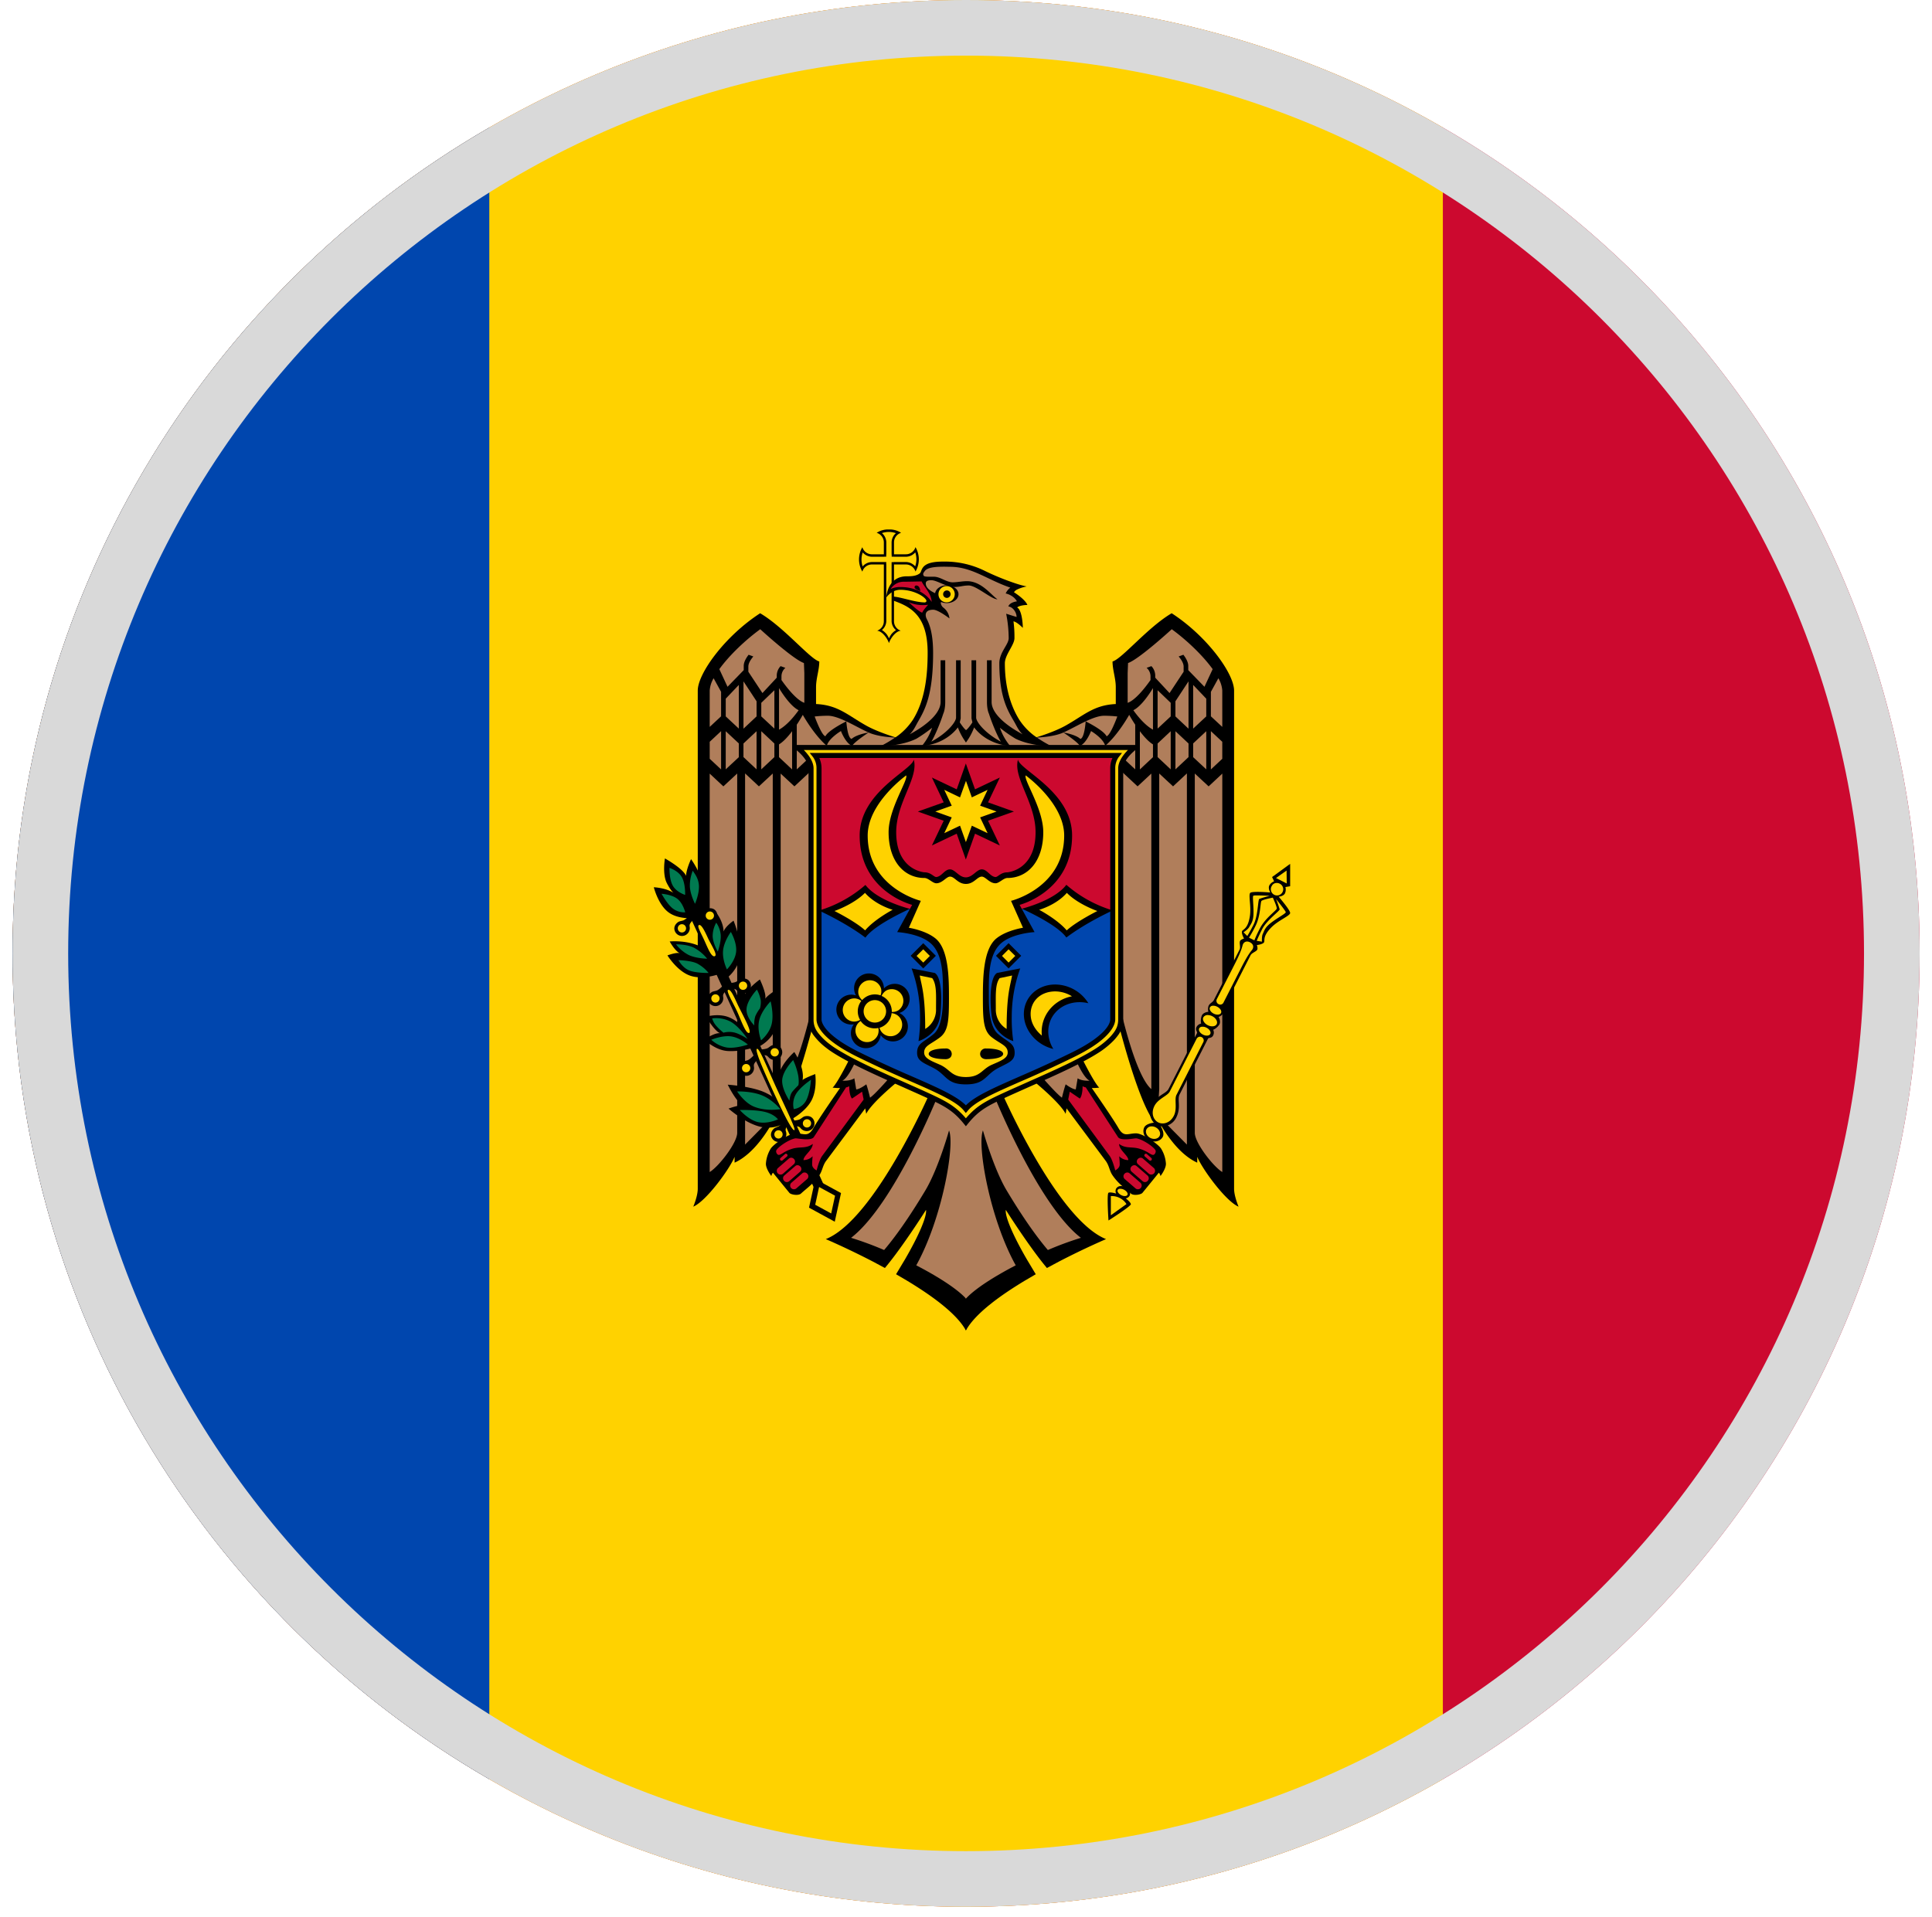 <svg xmlns="http://www.w3.org/2000/svg" width="131" height="130" fill="none"><g clip-path="url(#a)"><path fill="#CC092F" fill-rule="evenodd" d="M65.507 129.31c35.708 0 64.655-28.947 64.655-64.655S101.215 0 65.507 0 .852 28.947.852 64.655s28.947 64.655 64.655 64.655z" clip-rule="evenodd"/><path fill="#FFD200" fill-rule="evenodd" d="M97.834 8.65v112.01c-9.51 5.501-20.55 8.649-32.327 8.649-35.708 0-64.655-28.947-64.655-64.655S29.799 0 65.507 0c11.776 0 22.817 3.149 32.327 8.65z" clip-rule="evenodd"/><path fill="#0046AE" fill-rule="evenodd" d="M33.18 120.661C13.853 109.482.851 88.587.851 64.656c0-23.932 13.002-44.826 32.327-56.006v112.011z" clip-rule="evenodd"/><path fill="#000" d="M60.27 35.908a1.396 1.396 0 0 0-.827.226c.29.086.489.354.486.657v.8h-.8a.68.68 0 0 1-.657-.48 1.627 1.627 0 0 0 0 1.654.677.677 0 0 1 .657-.485h.8v3.845a.68.68 0 0 1-.453.645c.382.052.71.564.8.844.09-.28.419-.792.8-.844a.676.676 0 0 1-.458-.645V38.28h.8a.68.68 0 0 1 .657.48 1.628 1.628 0 0 0 0-1.655.677.677 0 0 1-.657.485h-.8v-.8a.68.68 0 0 1 .48-.656 1.397 1.397 0 0 0-.827-.226z"/><path fill="#FFD200" d="M60.273 36.074a1.529 1.529 0 0 0-.474.078.845.845 0 0 1 .298.64v.8a.161.161 0 0 1-.006.032v.127h-.127a.176.176 0 0 1-.033.006h-.8a.847.847 0 0 1-.634-.292 1.48 1.48 0 0 0-.083.474c0 .161.027.321.077.474a.846.846 0 0 1 .64-.297h.965c0 .016-.005.032-.005.05v.082a.12.12 0 0 1 .005.033v3.845a.812.812 0 0 1-.297.601c.119.075.225.168.314.276.065.09.12.186.166.287.045-.101.1-.197.165-.287a1.3 1.3 0 0 1 .309-.27.815.815 0 0 1-.298-.607v-4.005h.132a.17.17 0 0 1 .033-.006h.8a.847.847 0 0 1 .635.293c.053-.153.081-.313.083-.475a1.538 1.538 0 0 0-.078-.474.846.846 0 0 1-.64.298h-.8a.168.168 0 0 1-.033-.006h-.127v-.127a.168.168 0 0 1-.005-.033v-.8a.847.847 0 0 1 .292-.634 1.483 1.483 0 0 0-.474-.083"/><path fill="#000" d="M70.287 50.005a4.247 4.247 0 0 1-1.175-1.197c-.687-1.102-.977-2.454-.977-3.828 0-.581.651-1.235.651-1.705.004-.38-.017-.76-.066-1.136.231.031.634.441.634.441s-.013-1.179-.386-1.385c0 0 .15-.155.695-.17-.153-.388-.91-.861-.91-.861a.492.492 0 0 1 .199-.177 2.48 2.48 0 0 1 .662-.215 7.103 7.103 0 0 1-.745-.204 17.56 17.56 0 0 1-2.063-.838 6.086 6.086 0 0 0-2.758-.646c-.386 0-.953.01-1.286.232-.304.202-.28.465-.386.557-.251.217-.681.21-.888.21-1.34 0-1.39 1.434-1.39 1.434s.342-.519.949-.519c1.007 0 1.77.55 1.77.756 0 .084-.104.1-.11.1-.658 0-1.651-.38-2.18-.398v.26c1.179.41 2.373.99 2.373 3.547 0 1.61-.193 3.253-.998 4.545-.311.473-.712.88-1.181 1.197l4.783.862 4.783-.862z"/><path fill="#000" d="m65.493 48.923-4.782 1.078c-.218-.066-1.24-.384-1.959-.784-1.263-.703-1.918-1.404-3.42-1.472v-1.143c0-.61.22-1.16.22-1.743-.632-.17-2.389-2.318-4.01-3.271-2.384 1.544-4.23 4.08-4.23 5.246v33.784c0 .503-.304 1.213-.304 1.213.87-.368 2.466-2.551 2.802-3.381v.397c1.315-.6 2.278-2.175 2.709-2.99l.028.413c1.174-1.03 2.67-7.116 2.67-7.116l2.491 2.45s-.901 1.829-1.252 2.156a4.2 4.2 0 0 0 .502.028c-.164.236-1.417 2.039-1.81 2.72-.367.636-.626.352-1.191.352-.469 0-1.53.747-1.705 1.049a2.219 2.219 0 0 0-.32 1.02c0 .35.37.828.37.828a.434.434 0 0 1 .11-.227l1.115 1.368c.111.124.608.204.783.045.438-.399.862-.677 1.252-1.252.201-.297.216-.637.447-.955l2.659-3.57.066.37c.398-.803 2.311-2.338 2.311-2.338l2.002.92s-3.737 8.593-7.055 9.914c0 0 1.443.613 3.216 1.534l.794.425c.223-.27.458-.568.69-.878 1.06-1.418 2.096-3.061 2.096-3.061.073.426-.487 1.745-1.434 3.37l-.596.993.717.42c1.756 1.056 3.405 2.27 4.016 3.387l.431-1.079-.43-1.078V50.354l.215-.539-.214-.892z"/><path fill="#B07E5B" d="M65.497 88.06c-.62-.672-1.914-1.493-3.37-2.25 1.76-3.16 2.632-8.153 2.223-9.147 0 0-.722 2.59-1.605 4.066-.818 1.367-1.824 2.904-2.797 4.043a22.188 22.188 0 0 0-2.24-.827c2.916-2.246 5.897-9.67 5.897-9.67l-3.083-1.43s-1.153 1.345-1.528 1.595c0 0-.16-.669-.254-.905 0 0-.442.335-.684.343l-.127-.751c-.304.203-.81.16-.81.16.444-.21.97-1.5.97-1.5l-2.944-3.917s-1.034 4.97-2.212 5.991V52.462l.933.866 1.412-1.318v-1.004l-1.252 1.17v-3.03c.144-.216.28-.439.408-.667.202.354.858 1.437 1.627 2.102.127-.515.96-1.004.96-1.004s.298.81.755 1.01c.161-.284 1.12-.91 1.12-.91s-.82.124-1.153.435c-.285-.064-.358-1.191-.358-1.191s-1.208.588-1.418 1.01c-.23-.063-.589-.97-.728-1.341a8.04 8.04 0 0 1 .9-.05c.343 0 .784.163 1.246.38.507.24 1.038.542 1.511.757.607.274 1.526.33 1.793.342a7.942 7.942 0 0 1-1.01.595s1.446-.013 2.461-.518c.37-.223.723-.47 1.06-.74-.155.451-.39.87-.696 1.236 1.491-.126 2.233-.977 2.444-1.263.134.365.32.709.552 1.02h.538v36.638l-.54 1.073zM54.511 44.965l.027.684v2.014c-.54-.186-1.22-1.075-1.55-1.545v-.276a.761.761 0 0 1 .265-.551l-.325-.116a.948.948 0 0 0-.26.623v.16l-.97 1.043-.955-1.445v-.353c0-.238.183-.504.337-.684l-.32-.116c-.162.21-.331.491-.331.755v.287l-1.098 1.131-.557-1.197c.669-.926 1.753-1.963 2.775-2.707 0 0 2.215 2.035 2.962 2.293zm-5.617 1.953v1.66l-.772.718V46.83a1.89 1.89 0 0 1 .265-.833l.508.921zm2.406.64v1.026l-.888.833v-3.21l.888 1.351zm-1.203 1.854-.888-.828v-1.202l.888-.933v2.963zm4.055-1.247c-.207.291-.747 1.004-1.33 1.318v-2.819c.134.223.747 1.215 1.33 1.5zm-1.645-1.357v2.603l-.888-.827v-.921l.889-.855zm-3.613 2.775v2.598l-.772-.723v-1.153l.772-.722zm1.202.833v.932l-.888.827v-2.587l.888.828zm1.203-.828v2.587l-.888-.832v-.922l.888-.833zm1.208.833v.922l-.888.832v-2.587l.888.833zm1.203 1.76-.889-.833v-.866c.306-.187.614-.53.888-.894v2.593zm-2.251 1.147.938-.871V73.86l.11 1.754-1.986 2.008V52.451l.938.877zm-1.473 23.495c0 .688-1.257 2.293-1.865 2.66v-27.02l.927.866.938-.872v24.366z"/><path fill="#CC092F" d="m57.77 74.502.684-.468.105.535-2.808 3.817c-.207.279-.38.987-.38.987s-.304-.143-.304-.402c0-.255.033-.557.033-.557a.866.866 0 0 1-.618.259c0-.313.605-.652.63-1.098-.462.342-.863.167-1.397.331-.58.18-.743.423-.92.414-.106-.006-.2-.187-.16-.298.069-.192.788-.725 1.29-.822.12-.023 1.067.206 1.258-.088l2.184-3.37a.716.716 0 0 0 .215-.078s-.007.62.188.838zm-4.398 3.779a.102.102 0 0 1-.006.143l-.309.27a.103.103 0 0 1-.143-.016.102.102 0 0 1 .006-.144l.309-.27a.09.09 0 0 1 .071-.022.115.115 0 0 1 .072.039zm.469.325a.24.24 0 0 1-.01.34l-.001.002-.75.657a.257.257 0 0 1-.337-.386l.75-.651a.239.239 0 0 1 .133-.055.26.26 0 0 1 .215.093zm.43.508a.238.238 0 0 1 .045.263.24.24 0 0 1-.054.077l-.002.002-.756.656a.243.243 0 0 1-.341-.037l-.001-.001a.247.247 0 0 1 .011-.348l.75-.65a.223.223 0 0 1 .127-.056.27.27 0 0 1 .22.094zm.259.402a.257.257 0 0 1 .215.089.247.247 0 0 1-.011.347l-.75.651a.255.255 0 0 1-.337-.38l.756-.657a.214.214 0 0 1 .127-.05z"/><path fill="#000" d="m65.495 48.923 4.783 1.078c.218-.066 1.24-.384 1.958-.784 1.264-.703 1.92-1.404 3.42-1.472v-1.143c0-.61-.22-1.16-.22-1.743.633-.17 2.39-2.318 4.01-3.271 2.385 1.544 4.231 4.08 4.231 5.246v33.784c0 .503.304 1.213.304 1.213-.87-.368-2.466-2.551-2.802-3.381v.397c-1.315-.6-2.278-2.175-2.71-2.99l-.027.413c-1.174-1.03-2.67-7.116-2.67-7.116l-2.492 2.45s.902 1.829 1.253 2.156a4.21 4.21 0 0 1-.502.028c.164.236 1.417 2.039 1.81 2.72.367.636.626.352 1.19.352.47 0 1.531.747 1.705 1.049.189.308.299.659.32 1.02 0 .35-.37.828-.37.828a.434.434 0 0 0-.11-.227l-1.114 1.368c-.111.124-.608.204-.783.045-.439-.399-.863-.677-1.253-1.252-.2-.297-.216-.637-.446-.955l-2.66-3.57-.065.37c-.398-.803-2.312-2.338-2.312-2.338l-2.002.92s3.738 8.593 7.056 9.914c0 0-1.444.613-3.216 1.534l-.795.425a22.074 22.074 0 0 1-.69-.878c-1.06-1.418-2.096-3.061-2.096-3.061-.072.426.488 1.745 1.435 3.37l.595.993-.717.42c-1.756 1.056-3.405 2.27-4.016 3.387l-.43-1.079.43-1.078V50.354l-.215-.539.213-.892z"/><path fill="#B07E5B" d="M65.502 88.06c.62-.672 1.915-1.493 3.37-2.25-1.76-3.16-2.632-8.153-2.223-9.147 0 0 .723 2.59 1.606 4.066.817 1.367 1.824 2.904 2.796 4.043a22.19 22.19 0 0 1 2.24-.827c-2.915-2.246-5.897-9.67-5.897-9.67l3.083-1.43s1.154 1.345 1.528 1.595c0 0 .16-.669.254-.905 0 0 .442.335.684.343l.127-.751c.304.203.81.16.81.16-.444-.21-.97-1.5-.97-1.5l2.944-3.917s1.034 4.97 2.212 5.991V52.462l-.932.866-1.412-1.318v-1.004l1.252 1.17v-3.03a10.13 10.13 0 0 1-.408-.667c-.203.354-.858 1.437-1.628 2.102-.126-.515-.96-1.004-.96-1.004s-.298.81-.755 1.01c-.161-.284-1.12-.91-1.12-.91s.82.124 1.153.435c.285-.064.358-1.191.358-1.191s1.208.588 1.418 1.01c.23-.063.589-.97.728-1.341a8.041 8.041 0 0 0-.899-.05c-.344 0-.785.163-1.246.38-.508.24-1.038.542-1.512.757-.607.274-1.525.33-1.793.342.321.223.659.422 1.01.595 0 0-1.446-.013-2.46-.518a9.737 9.737 0 0 1-1.06-.74c.155.451.39.87.695 1.236-1.49-.126-2.233-.977-2.444-1.263-.134.365-.32.709-.551 1.02h-.54v36.638l.542 1.073zm10.986-43.095-.027.684v2.014c.54-.186 1.22-1.075 1.55-1.545v-.276a.763.763 0 0 0-.265-.551l.326-.116c.16.169.252.39.259.623v.16l.97 1.043.955-1.445v-.353c0-.238-.183-.504-.337-.684l.32-.116c.162.21.331.491.331.755v.287l1.098 1.131.557-1.197c-.668-.926-1.752-1.963-2.774-2.707 0 0-2.216 2.035-2.963 2.293zm5.617 1.953v1.66l.772.718V46.83a1.892 1.892 0 0 0-.265-.833l-.507.921zm-2.405.64v1.026l.888.833v-3.21l-.888 1.351zm1.202 1.854.889-.828v-1.202l-.889-.933v2.963zm-4.054-1.247c.206.291.746 1.004 1.33 1.318v-2.819c-.135.223-.748 1.215-1.33 1.5zm1.644-1.357v2.603l.888-.827v-.921l-.888-.855zm3.613 2.775v2.598l.772-.723v-1.153l-.772-.722zm-1.202.833v.932l.888.827v-2.587l-.888.828zm-1.202-.828v2.587l.888-.832v-.922l-.888-.833zm-1.209.833v.922l.888.832v-2.587l-.888.833zm-1.202 1.76.888-.833v-.866c-.306-.187-.614-.53-.888-.894v2.593zm2.25 1.147-.938-.871V73.86l-.11 1.754 1.986 2.008V52.451l-.938.877zm1.474 23.495c0 .688 1.256 2.293 1.864 2.66v-27.02l-.927.866-.937-.872v24.366z"/><path fill="#CC092F" d="m73.219 74.502-.685-.468-.104.535 2.808 3.817c.207.279.38.987.38.987s.304-.143.304-.402c0-.255-.034-.557-.034-.557a.867.867 0 0 0 .618.259c0-.313-.605-.652-.629-1.098.462.342.863.167 1.396.331.581.18.743.423.921.414.105-.006.2-.187.16-.298-.07-.192-.788-.725-1.29-.822-.12-.023-1.067.206-1.258-.088l-2.185-3.37a.716.716 0 0 1-.215-.078s.008.62-.187.838zm4.398 3.779a.102.102 0 0 0 .005.143l.31.27a.103.103 0 0 0 .142-.016.102.102 0 0 0-.005-.144l-.309-.27a.092.092 0 0 0-.072-.022.115.115 0 0 0-.071.039zm-.47.325a.24.24 0 0 0 .01.34l.002.002.75.657a.257.257 0 0 0 .337-.386l-.75-.651a.239.239 0 0 0-.133-.055.26.26 0 0 0-.215.093zm-.43.508a.24.24 0 0 0 .01.34l.002.002.755.656a.243.243 0 0 0 .342-.037v-.001a.247.247 0 0 0-.01-.348l-.75-.65a.224.224 0 0 0-.128-.056.27.27 0 0 0-.22.094zm-.258.402a.257.257 0 0 0-.215.089.247.247 0 0 0 .01.347l.751.651a.255.255 0 0 0 .337-.38l-.756-.657a.213.213 0 0 0-.127-.05z"/><path fill="#B07E5B" d="M64.396 38.438c1.234 0 2.103.563 3.271 1.08.306.137.587.247.838.332-.136.104-.244.24-.314.397 0 0 .524.097.761.535 0 0-.498.057-.579.348.279.02.556.372.557.712l-.706-.221c.109.545.166 1.099.171 1.655 0 .44-.634.958-.634 1.704 0 2.342.59 3.242 1.01 3.967.163.283.297.609.573.855-1.209-.644-2.107-1.449-2.107-2.196v-2.83h-.315v2.83c0 .542.133.795.133.795.19.6.573 1.525.81 1.897-1.111-.6-1.676-1.354-1.676-1.633v-3.889h-.315v3.944l.06.27c-.134.203-.31.443-.43.525-.12-.082-.29-.322-.424-.524l.06-.27v-3.945h-.314v3.89c0 .278-.565 1.031-1.677 1.632.237-.373.621-1.298.81-1.897 0 0 .133-.253.133-.795v-2.83h-.314v2.83c0 .747-.895 1.552-2.102 2.196.273-.246.405-.574.568-.855.459-.792 1.026-1.798 1.026-4.662 0-1.075-.159-1.805-.436-2.317-.084-.169-.197-.618.447-.618.334 0 1.098.59 1.098.59a1.06 1.06 0 0 0-.42-.739.454.454 0 0 1-.17-.314.666.666 0 0 1 .297-.397c.09-.041-1.313-.285-1.313-.922 0-.132.084-.22.375-.22.382 0 1.004.458 1.556.458.409 0 .57-.1.988-.1.51 0 1.577.968 1.941.932-.407-.255-1.066-1.224-2.063-1.224-.346 0-.659.077-.982.077-.414 0-.821-.38-1.269-.38-.3 0-.634.016-.684-.061-.087-.136-.008-.214.072-.326.152-.21.578-.272.999-.287a9.33 9.33 0 0 1 .37-.005l.32.006z"/><path fill="#CC092F" d="M60.39 39.944c.197-.317.548-.505.92-.493.276 0 1.185-.02 1.185-.02.121.315.673.841.673 1.388 0 0-.56-1.01-2.125-1.01a1.53 1.53 0 0 0-.652.135zm2.545 1.068s-.333.351-.406.539c-.33-.125-.905-.718-.905-.718s.488.285 1.31.18h.001z"/><path fill="#000" d="M62.396 40.086s-.384-.123-.384-.253c0-.164.187-.164.298-.036a.59.59 0 0 1 .086.289zm1.801.814c.439 0 .794-.27.794-.604 0-.333-.355-.603-.794-.603-.439 0-.795.27-.795.603 0 .333.356.603.795.603z"/><path fill="#FFD200" d="M64.185 40.85a.552.552 0 1 0 0-1.104.552.552 0 0 0 0 1.104z"/><path fill="#000" d="M64.202 40.547a.253.253 0 1 0 0-.506.253.253 0 0 0 0 .506zm-8.923 39.41 1.746.953-.424 1.942-1.745-.952.423-1.943z"/><path fill="#000" d="m47.152 61.287-.629.287 7.106 15.563h.755l-7.232-15.85zm8.38 18.354-.513.53.32.705.623-.287-.43-.948z"/><path fill="#000" d="M49.345 73.56s.599 1.236 1.054 1.405c-.236-.064-1 .216-1 .216s1.347 1.204 2.49 1.283c.969.066 1.439-.417 1.439-.417l-.194-1.026c-.42-.47-.95-.83-1.541-1.046-.959-.334-2.248-.415-2.248-.415zm4.512-2.215s-.826.708-1.052 1.527c-.227.82.147 1.75.147 1.75l.694 1.296s.963-.512 1.372-1.278c.41-.766.26-1.8.26-1.8s-.763.285-.86.41c.16-.85-.56-1.905-.56-1.905zm-2.656-.33s-.94.317-1.853.262c-.87-.052-1.592-.782-1.592-.782s.72-.488 1.076-.423c-.39-.143-.958-1.123-.958-1.123s.806-.244 1.52.026c.716.269 1.34 1.052 1.34 1.052l.467.987zm.323-4.591s.47.973.359 1.311c.146-.225.697-.576.697-.576s.334 1.576.015 2.55c-.32.973-1.29 1.343-1.29 1.343l-1.072-2.083s-.16-.772.175-1.384c.334-.611 1.116-1.161 1.116-1.161zm-6.115-2.577s1.016-.106 1.945.279c.777.322 1.015.908 1.015.908l.383 1.026s-1.106.415-1.98.098c-.873-.317-1.515-1.366-1.515-1.366s.61-.232.843-.145c-.339-.15-.69-.8-.69-.8h-.001zm3.195-1.904s.446.573.46 1.231c.118-.35.675-.737.675-.737s.572 1.386.446 2.369c-.125.984-.949 1.565-.949 1.565l-1.027-1.95s-.335-.798-.236-1.418c.099-.62.63-1.06.63-1.06zm-3.518-3.728s-.185 1.062.129 1.673c.28.546.458.666.458.666-.534-.352-1.341-.383-1.341-.383s.287 1.156.974 1.682c.686.528 1.745.404 1.745.404s.696-.926.648-1.925c-.049-.998-.842-2.068-.842-2.068s-.313.648-.34 1.133c-.202-.5-1.432-1.182-1.432-1.182zm8.297 17.788.029.38c.633.007.727-.056.89.143.156.176.409.23.623.131a.521.521 0 0 0 .256-.687c-.118-.258-.358-.315-.59-.269-.142.028-.235.142-.356.204-.23.119-.852.098-.852.098z"/><path fill="#000" d="m53.34 75.705.308.226c-.33.54-.434.587-.35.83a.536.536 0 0 1-.22.599.522.522 0 0 1-.718-.147c-.157-.237-.077-.47.084-.643.1-.105.245-.125.361-.194.223-.132.535-.671.535-.671zm-2.145-4.526.029.381c.633.006.727-.057.89.143.156.175.41.229.623.13a.52.52 0 0 0 .257-.686c-.118-.259-.359-.315-.59-.27-.143.029-.236.142-.356.205-.23.118-.853.097-.853.097z"/><path fill="#000" d="m51.33 71.32.27.271c-.41.482-.52.512-.476.766a.536.536 0 0 1-.31.557.522.522 0 0 1-.687-.257c-.118-.258-.003-.477.184-.622.114-.088.261-.085.387-.135.24-.096.632-.58.632-.58zm-2.26-4.645.029.382c.633.005.727-.058.89.142a.537.537 0 0 0 .623.13.521.521 0 0 0 .257-.686c-.118-.259-.359-.315-.59-.27-.143.029-.236.142-.357.205-.229.118-.852.097-.852.097z"/><path fill="#000" d="m49.243 66.59.27.272c-.411.482-.52.512-.476.766a.536.536 0 0 1-.31.557.522.522 0 0 1-.686-.257c-.118-.258-.003-.477.183-.622.114-.089.261-.085.387-.135.24-.096.632-.58.632-.58zm-2.446-4.68.029.38c.633.007.727-.056.89.143a.537.537 0 0 0 .623.131.521.521 0 0 0 .256-.687c-.118-.259-.358-.315-.59-.269-.142.028-.235.142-.356.204-.23.119-.852.098-.852.098z"/><path fill="#000" d="m46.973 61.834.27.271c-.411.482-.52.512-.476.766a.536.536 0 0 1-.31.557.522.522 0 0 1-.686-.256c-.118-.259-.003-.478.183-.622.114-.09.261-.086.387-.136.24-.096.632-.58.632-.58z"/><path fill="#FFD200" d="m55.539 80.498 1.083.59-.263 1.205-1.083-.59.263-1.206zm-4.74-10.45c-.227.094-.564-.894-.811-1.435-.254-.556-.768-1.412-.622-1.479.16-.073.372.377.631.945.26.569 1.014 1.88.802 1.969zm-2.331-5.204c-.227.095-.475-.552-.722-1.094-.254-.555-.5-.947-.355-1.014.16-.073.398.413.605.868.202.44.685 1.152.472 1.24zm5.392 11.799c-.178.047-.956-1.58-1.584-2.957-.629-1.378-1.097-2.492-.95-2.558.16-.073.669 1.227 1.298 2.605.629 1.377 1.37 2.874 1.236 2.91zm.858-.179a.28.28 0 1 0 0-.562.28.28 0 0 0 0 .562zm-1.933.748a.28.28 0 1 0 0-.562.28.28 0 0 0 0 .562zm-.255-5.566a.28.28 0 1 0 0-.562.28.28 0 0 0 0 .562zm-1.937 1.072a.28.28 0 1 0 0-.562.28.28 0 0 0 0 .562zm-.211-5.588a.28.28 0 1 0 0-.562.28.28 0 0 0 0 .562zm-1.871.863a.28.28 0 1 0 0-.561.28.28 0 0 0 0 .561zm-.379-5.619a.28.28 0 1 0 0-.561.28.28 0 0 0 0 .561zm-1.894.863a.28.28 0 1 0 0-.561.28.28 0 0 0 0 .561z"/><path fill="#007A50" d="M45.396 58.857s-.028.776.23 1.217c.256.44.83.615.83.615s.027-.775-.23-1.215c-.257-.44-.83-.617-.83-.617zm-.537 1.756s.674.04 1.064.338c.39.298.54.92.54.92-.3.015-.596-.074-.836-.254-.39-.298-.768-1.004-.768-1.004zm2.116-1.567a2.706 2.706 0 0 0-.199 1.068c.026.554.35 1.179.35 1.179s.292-.666.266-1.22c-.026-.554-.339-.87-.417-1.027zm-1.135 4.996c.225.296.512.54.84.714.51.251 1.269.26 1.269.26a2.946 2.946 0 0 0-.888-.743c-.51-.251-1.221-.231-1.221-.231zm.164 1.073s.243.476.688.68c.444.205 1.355.188 1.355.188a2.53 2.53 0 0 0-.794-.65c-.445-.204-1.25-.218-1.25-.218zm2.561-2.541a1.851 1.851 0 0 0-.242.934c.026.49.347 1.025.347 1.025s.226-.614.2-1.103a1.708 1.708 0 0 0-.305-.856zm.99.628s-.46.618-.526 1.252c-.066.635.262 1.287.262 1.287s.556-.558.622-1.192c.066-.635-.357-1.347-.357-1.347zm-1.268 5.862c.05.172.135.332.248.47.157.184.331.351.52.5a1.51 1.51 0 0 1 .714-.017c.395.086.92.438.92.438s-.566-.844-1.153-1.172a2.13 2.13 0 0 0-1.249-.219zm-.058 1.45s.732-.312 1.335-.231c.603.08 1.146.557 1.146.557s-.815.282-1.417.201a2.135 2.135 0 0 1-1.064-.526zm3.094-3.402s-.648.686-.702 1.28c-.054.596.525 1.15.525 1.15a1.744 1.744 0 0 1 .071-.633c.083-.185.187-.36.312-.52a1.55 1.55 0 0 0 .055-.551 2.525 2.525 0 0 0-.261-.726zm.929.794s-.61.617-.772 1.278c-.16.662.126 1.366.126 1.366s.555-.437.716-1.098c.162-.661-.07-1.546-.07-1.546zm1.528 3.985c.159.337.275.693.346 1.06.07.482.005.649.005.649s-.285.28-.414.446c-.164.212-.188.6-.188.6s-.574-.852-.486-1.476c.089-.623.737-1.28.737-1.28zm1.209 1.335s-.735.485-1.026.983a1.38 1.38 0 0 0-.141 1.007 1.133 1.133 0 0 0 .815-.543c.292-.498.352-1.447.352-1.447zm-4.828 2.05s1.059-.03 1.706.13c.647.159.883.506.883.506s-.728.34-1.375.181c-.647-.159-1.214-.818-1.214-.818zm-.179-1.257s.478.74 1.096 1.01c.85.37 1.836.19 1.836.19s-.535-.656-1.272-.946c-.737-.29-1.66-.254-1.66-.254z"/><path fill="#000" d="m86.254 59.478.138.292a.633.633 0 0 0-.325.276c-.101.199.066.48.066.48s-1.164-.102-1.346.016c-.165.107.07.913-.039 1.595-.15.949-.525.87-.54 1.053-.015.179.143.458.143.458s-.218.069-.265.16c-.075.147.052.418-.038.596l-1.749 3.431c-.069.136-.255.187-.348.37a.671.671 0 0 0-.016.413s-.328.02-.441.243a.959.959 0 0 0-.05.557.434.434 0 0 0-.31.226c-.108.214.076.326.029.42l-1.926 3.779c-.175.344-.79.413-1.147 1.114a1.034 1.034 0 0 0 .149 1.18s-.514.047-.651.315c-.14.273-.03.688.342.877.371.19.776.036.916-.237.136-.268-.138-.712-.138-.712a1.044 1.044 0 0 0 1.042-.579c.357-.7.056-1.233.232-1.578l1.925-3.779c.048-.093.245-.012.353-.226a.428.428 0 0 0 0-.38.97.97 0 0 0 .425-.37c.114-.223-.06-.502-.06-.502a.659.659 0 0 0 .325-.254c.093-.182.025-.36.094-.496l1.749-3.431c.09-.179.383-.24.457-.387.047-.09-.027-.308-.027-.308s.322-.032.458-.15c.14-.12-.144-.378.535-1.059.487-.488 1.273-.775 1.263-.97-.011-.217-.778-1.098-.778-1.098s.324-.028.425-.226a.652.652 0 0 0 .033-.43l.32-.056v-1.517l-1.225.894zM75.68 80.606a.376.376 0 0 0 0 .337s-.386-.121-.518-.055c-.125.061 0 1.88 0 1.88s1.54-.971 1.517-1.108c-.025-.146-.348-.392-.348-.392a.368.368 0 0 0 .27-.193c.051-.1.058-.384-.292-.563a.623.623 0 0 0-.342-.077.366.366 0 0 0-.286.171z"/><path fill="#FFD200" d="m86.52 59.545.728.37-.011-.878-.717.508zm-.281.53a.42.42 0 1 0 .54-.144.452.452 0 0 0-.237-.05.362.362 0 0 0-.304.194zm-1.253.667c-.076.05.028.705.006 1.263-.021.526-.19.674-.282.855-.084.167-.391.364-.391.364l.254.254s.165-.257.424-.767c.307-.601.297-1.69.387-1.748.235-.083.474-.153.717-.21 0 0-.587-.032-.91-.028a.719.719 0 0 0-.205.017zm.067 3.029c.112-.28.24-.552.38-.817.358-.7 1.12-1.208 1.137-1.335.019-.13-.265-.744-.265-.744s-.672.128-.767.22c-.091.089-.051.999-.408 1.7-.132.272-.28.537-.441.794l.364.182zm1.716-2.102c.005.106-.88.74-1.186 1.34-.26.51-.37.795-.37.795l.353.055s-.024-.363.06-.53c.093-.18.117-.402.53-.728.439-.346 1.031-.648 1.026-.74-.004-.083-.662-.898-.662-.898.096.23.178.466.249.706zm-2.593 3.933c.532-1.044.694-1.115.761-1.247.073-.141.055-.331-.182-.452a.407.407 0 0 0-.231-.05.303.303 0 0 0-.238.171c-.067.132-.03.308-.562 1.352l-1.209 2.367a.25.25 0 0 0 .11.353.241.241 0 0 0 .343-.122l1.208-2.372zm-2.135 2.714c-.066.13.047.32.254.425.207.106.43.085.497-.044.065-.13-.053-.32-.26-.425a.56.56 0 0 0-.298-.066.227.227 0 0 0-.193.11zm-.447.673c-.085.168.048.408.298.536.25.127.522.095.607-.072.085-.168-.048-.408-.298-.536a.682.682 0 0 0-.276-.077.337.337 0 0 0-.33.15zm-.281.75c-.066.13.047.32.254.425.206.106.43.086.496-.044s-.047-.32-.254-.425a.58.58 0 0 0-.303-.066.226.226 0 0 0-.193.11zm-.182.718-1.815 3.569c-.151.297-.788.481-1.037.97-.251.493-.074.954.254 1.12.327.168.808.046 1.059-.446.25-.49.025-1.116.176-1.412l1.815-3.57a.248.248 0 0 0-.105-.353.255.255 0 0 0-.154-.027.277.277 0 0 0-.193.149zm-3.394 6.128c-.1.198.015.46.26.585.244.125.528.065.629-.132.1-.197-.02-.46-.265-.585a.572.572 0 0 0-.276-.066.39.39 0 0 0-.347.198zm-1.786 4.033a.182.182 0 0 0-.166.077c-.051.101.055.26.237.353.183.093.374.085.425-.016.052-.101-.055-.26-.237-.353a.538.538 0 0 0-.26-.06zm-.63.496v1.302l1.06-.761a1.183 1.183 0 0 0-1.06-.54zm.671-28.995c0-.714.938-1.418.938-1.418H54.059s.937.704.937 1.418v17.024c-.008.374.12.739.359 1.026.22.308.689.733 1.175 1.048 1.502.976 4.014 2.005 5.914 2.87 1.583.72 2.227 1.01 3.05 2.03.823-1.02 1.473-1.31 3.056-2.03 1.9-.865 4.412-1.894 5.914-2.87.487-.316.955-.74 1.175-1.048.238-.288.363-.652.353-1.026V52.12z"/><path fill="#CC092F" d="M55.534 61.747v-9.632a1.456 1.456 0 0 0-.276-.877h20.466a1.457 1.457 0 0 0-.276.877l.006 9.632-9.96 3.018-9.96-3.018z"/><path fill="#0046AE" d="m75.452 61.75-6.168-.115H61.7l-6.168.116v7.392c0 .371.386 1.242 2.61 2.35 3.675 1.832 6.5 2.687 7.348 3.729.846-1.042 3.672-1.898 7.347-3.73 2.224-1.107 2.61-1.978 2.61-2.349l.006-7.392z"/><path fill="#000" d="M69.135 61.364s3.558-.897 3.558-4.7c0-2.97-3.567-4.444-3.668-5.152-.349 1.226 1.192 2.92 1.192 4.926 0 2.595-1.915 2.72-1.915 2.72-.448 0-.63.32-.805.32-.377-.04-.554-.52-.927-.52-.35 0-.618.541-1.081.541-.463 0-.726-.54-1.076-.54-.372 0-.55.48-.927.518-.176 0-.357-.32-.805-.32 0 0-1.914-.124-1.914-2.72 0-2.005 1.54-3.7 1.191-4.925-.1.708-3.668 2.182-3.668 5.152 0 3.803 3.558 4.7 3.558 4.7l-1.015 1.848s1.47.074 2.25.74c.942.802.85 2.503.85 3.74 0 .974-.123 2.003-.623 2.427-.672.57-1.126.611-1.126 1.28 0 .557.429.67 1.126 1.037.893.471.851 1.103 2.179 1.103 1.327 0 1.291-.632 2.184-1.103.698-.368 1.126-.48 1.126-1.037 0-.669-.454-.71-1.126-1.28-.5-.424-.623-1.453-.623-2.427 0-1.237-.091-2.938.85-3.74.78-.666 2.25-.74 2.25-.74l-1.015-1.848zm-3.646-9.588-.618 1.754-1.683-.8.8 1.683-1.754.623 1.754.623-.8 1.678 1.683-.8.618 1.754.623-1.754 1.683.8-.8-1.678 1.754-.623-1.754-.623.8-1.683-1.683.8-.623-1.754zm-3.79 9.859s-2.197-.538-3.018-1.622a8.466 8.466 0 0 1-3.15 1.737s1.79.808 3.15 1.837c.627-.898 3.018-1.952 3.018-1.952z"/><path fill="#000" d="M69.287 61.626s2.39 1.054 3.017 1.953c1.36-1.03 3.15-1.837 3.15-1.837a8.468 8.468 0 0 1-3.15-1.738c-.82 1.085-3.017 1.622-3.017 1.622zM62.6 63.964l-.855.855.855.855.855-.855-.855-.855zm5.787 0-.855.855.855.855.855-.855-.855-.855zm-6.002 4.993c.01.551-.025 1.103-.105 1.65 0 0 1.206-.356 1.446-1.579.113-.573.238-2.685-.342-3.045l-1.572-.309a9.638 9.638 0 0 1 .573 3.283zm5.219-2.974c-.58.36-.455 2.472-.343 3.045.24 1.223 1.446 1.578 1.446 1.578a10.126 10.126 0 0 1-.105-1.65c0-1.118.194-2.23.574-3.282l-1.572.31zm-8.925.061a1.001 1.001 0 0 0-.64 1.462.993.993 0 0 0-.753.049 1.012 1.012 0 0 0 .61 1.91 1.014 1.014 0 1 0 1.756.98l.003-.01a.976.976 0 0 0 .06-.237c.05.068.107.13.172.182a1.012 1.012 0 1 0 1.092-1.682 1.005 1.005 0 0 0 .675-.74 1.02 1.02 0 0 0-.129-.766 1.005 1.005 0 0 0-.921-.469 1.02 1.02 0 0 0-.668.309 1.02 1.02 0 0 0-1.257-.988zm10.756 2.946c.11 1.033.95 1.899 1.986 2.146a2.292 2.292 0 0 1-.331-.954c-.13-1.226.818-2.218 2.113-2.218.2 0 .4.024.595.072a2.676 2.676 0 0 0-2.25-1.27c-1.295 0-2.243.999-2.113 2.224z"/><path fill="#FFD200" d="M60.252 56.437c0 1.953 1.041 3.105 2.432 3.105.266 0 .556.359.806.359.407 0 .679-.453.927-.453.315 0 .528.497 1.076.497.547 0 .765-.496 1.08-.496.249 0 .52.452.928.452.25 0 .54-.359.805-.359 1.391 0 2.433-1.152 2.433-3.105 0-1.593-1.338-3.536-1.192-3.851 0 0 2.61 1.872 2.61 4.077 0 3.552-3.603 4.43-3.603 4.43l.811 1.825s-1.116.168-1.798.718c-.91.733-.922 2.714-.922 4.054 0 1.579.06 2.247.63 2.676.6.451 1.053.549 1.053 1.01 0 .4-.468.565-1.076.832-.69.305-.76.833-1.76.833s-1.063-.528-1.754-.833c-.607-.267-1.076-.431-1.076-.833 0-.46.453-.558 1.054-1.01.57-.428.629-1.096.629-2.675 0-1.34-.012-3.321-.921-4.054-.682-.55-1.799-.718-1.799-.718l.811-1.825s-3.602-.878-3.602-4.43c0-2.205 2.61-4.077 2.61-4.077.146.315-1.192 2.258-1.192 3.85zm3.878 14.668c-.708 0-1.159.15-1.159.364 0 .215.451.36 1.159.36.188 0 .403-.11.403-.36a.374.374 0 0 0-.403-.364zm2.73 0a.373.373 0 0 0-.402.364c0 .25.214.36.402.36.708 0 1.159-.145 1.159-.36s-.451-.364-1.159-.364zm-1.362-18.15.397 1.12 1.07-.512-.507 1.075 1.115.398-1.115.397.508 1.07-1.07-.508-.403 1.115-.397-1.115-1.07.508.507-1.07-1.114-.398 1.114-.397-.508-1.075 1.07.513.403-1.12zm-8.916 8.826s1.359.677 2.041 1.28l.039.033.022-.028c.645-.74 1.842-1.368 1.842-1.368s-1.15-.317-1.875-1.147c-.767.78-2.069 1.23-2.069 1.23zm17.824.002s-1.358.676-2.04 1.28l-.04.032-.021-.027c-.645-.74-1.843-1.368-1.843-1.368s1.15-.317 1.876-1.148c.766.782 2.069 1.23 2.069 1.23zM62.602 64.38l.447.447-.447.452-.453-.452.453-.447zm5.786 0 .453.447-.453.452-.446-.452.446-.447zm-5.18 1.953c.313.43.26 1.127.26 2.096a1.516 1.516 0 0 1-.734 1.351c0-2.348-.242-2.913-.37-3.624l.845.177zm5.418-.177c-.128.711-.37 1.276-.37 3.624a1.515 1.515 0 0 1-.734-1.351c0-.97-.053-1.666.26-2.096l.844-.177zm-8.887.889a.767.767 0 0 1-.033.458 1.154 1.154 0 0 0-1.247.32.792.792 0 0 1-.143-.166.772.772 0 0 1-.105-.231.788.788 0 0 1 1.528-.381zm1.176 1.471a.764.764 0 0 1-.446.11 1.154 1.154 0 0 0-.69-1.086.789.789 0 0 1 .114-.188.774.774 0 0 1 .188-.171.788.788 0 0 1 .834 1.335zm-1.036 1.574a.766.766 0 0 1-.243-.39c.45-.133.774-.525.82-.992a.79.79 0 0 1 .214.05c.08.03.155.072.221.126a.787.787 0 0 1-1.012 1.206zm-1.817-.5a.765.765 0 0 1 .296-.35c.266.386.739.573 1.197.473a.788.788 0 0 1 .018.219.77.77 0 0 1-.051.248.787.787 0 0 1-1.46-.59zm-.086-1.881a.765.765 0 0 1 .425.172c-.286.373-.318.88-.081 1.285a.788.788 0 0 1-.202.085.773.773 0 0 1-.253.028.787.787 0 0 1 .11-1.57zm1.344 1.638a.761.761 0 1 0 0-1.523.761.761 0 0 0 0 1.523zm13.364-1.782c-1.264.245-2.173 1.361-2.041 2.665-.403-.334-.698-.783-.75-1.28-.103-.968.6-1.716 1.66-1.716.4.004.792.119 1.131.331z"/><path fill="#000" d="M76.48 50.864H54.503c.291.293.661.761.661 1.246v17.025c-.003.175.025.35.084.515.056.147.135.284.233.407l.004.005c.215.273.464.517.74.726a5.577 5.577 0 0 0 .388.277l.002.001c1.17.76 2.97 1.558 4.608 2.283l1.282.572v.001l.037.016c1.499.682 2.167.986 2.95 1.902.784-.92 1.45-1.222 2.962-1.91l.017-.008 1.282-.572c1.637-.726 3.44-1.524 4.61-2.283v-.001a5.37 5.37 0 0 0 .906-.742 3.056 3.056 0 0 0 .223-.262l.002-.003.002-.002a1.58 1.58 0 0 0 .237-.408 1.43 1.43 0 0 0 .086-.514V52.11c0-.485.37-.953.661-1.246zm-.32 1.246v17.025c.004.216-.033.431-.107.634-.07.177-.165.343-.284.492a3.483 3.483 0 0 1-.254.3 5.72 5.72 0 0 1-.966.791c-1.196.777-3.01 1.58-4.658 2.31l-1.278.571-.017.008c-1.545.703-2.177.99-2.971 1.974l-.133.164-.133-.164c-.791-.98-1.427-1.268-2.958-1.965l-.036-.016-.001-.001-1.279-.571c-1.648-.73-3.462-1.534-4.657-2.31l-.004-.002v-.001a5.164 5.164 0 0 1-.408-.292 4.356 4.356 0 0 1-.809-.797 1.854 1.854 0 0 1-.28-.492 1.8 1.8 0 0 1-.105-.633V52.11c0-.63-.867-1.28-.869-1.281v-.307H77.03v.307c-.003.002-.87.652-.87 1.281zm-.517-1.047h.082l.354-.001-.221.278c-.16.224-.244.494-.238.77v17.025c0 .303-.212.888-1.21 1.617a8.39 8.39 0 0 1-.65.427c-.25.149-.53.302-.84.457l-.004.001v.001a79.178 79.178 0 0 1-3.63 1.671c-1.826.801-3.149 1.382-3.662 2.012l-.002.003v.001l-.134.155-.129-.158c-.512-.631-1.836-1.212-3.663-2.013a79.328 79.328 0 0 1-3.626-1.67l-.003-.002c-.946-.47-1.568-.902-1.972-1.273a4.005 4.005 0 0 1-.215-.214c-.41-.44-.516-.797-.517-1.015V52.11a1.272 1.272 0 0 0-.238-.77l-.221-.277h20.739zm-.299.34v.001h-19.79c.1.222.151.463.151.706v17.025c0 .154.087.42.425.783.059.062.124.127.197.194.382.352.978.764 1.893 1.22l.002.001a78.297 78.297 0 0 0 3.61 1.663c1.74.762 3.032 1.33 3.66 1.964.627-.634 1.92-1.201 3.659-1.964a78.491 78.491 0 0 0 3.613-1.664l.003-.001v-.001c.31-.155.582-.303.818-.444.238-.142.445-.279.624-.41.882-.643 1.07-1.11 1.07-1.341V52.11c-.001-.243.05-.484.15-.706h-.085z"/><path fill="#D9D9D9" fill-rule="evenodd" d="M65.507 125.539c33.625 0 60.883-27.259 60.883-60.884S99.132 3.772 65.507 3.772 4.623 31.03 4.623 64.655s27.259 60.884 60.884 60.884zm0 3.771c35.708 0 64.655-28.947 64.655-64.655S101.215 0 65.507 0 .852 28.947.852 64.655s28.947 64.655 64.655 64.655z" clip-rule="evenodd"/></g><defs><clipPath id="a"><path fill="#fff" d="M.852 0h129.31v129.31H.852z"/></clipPath></defs></svg>
